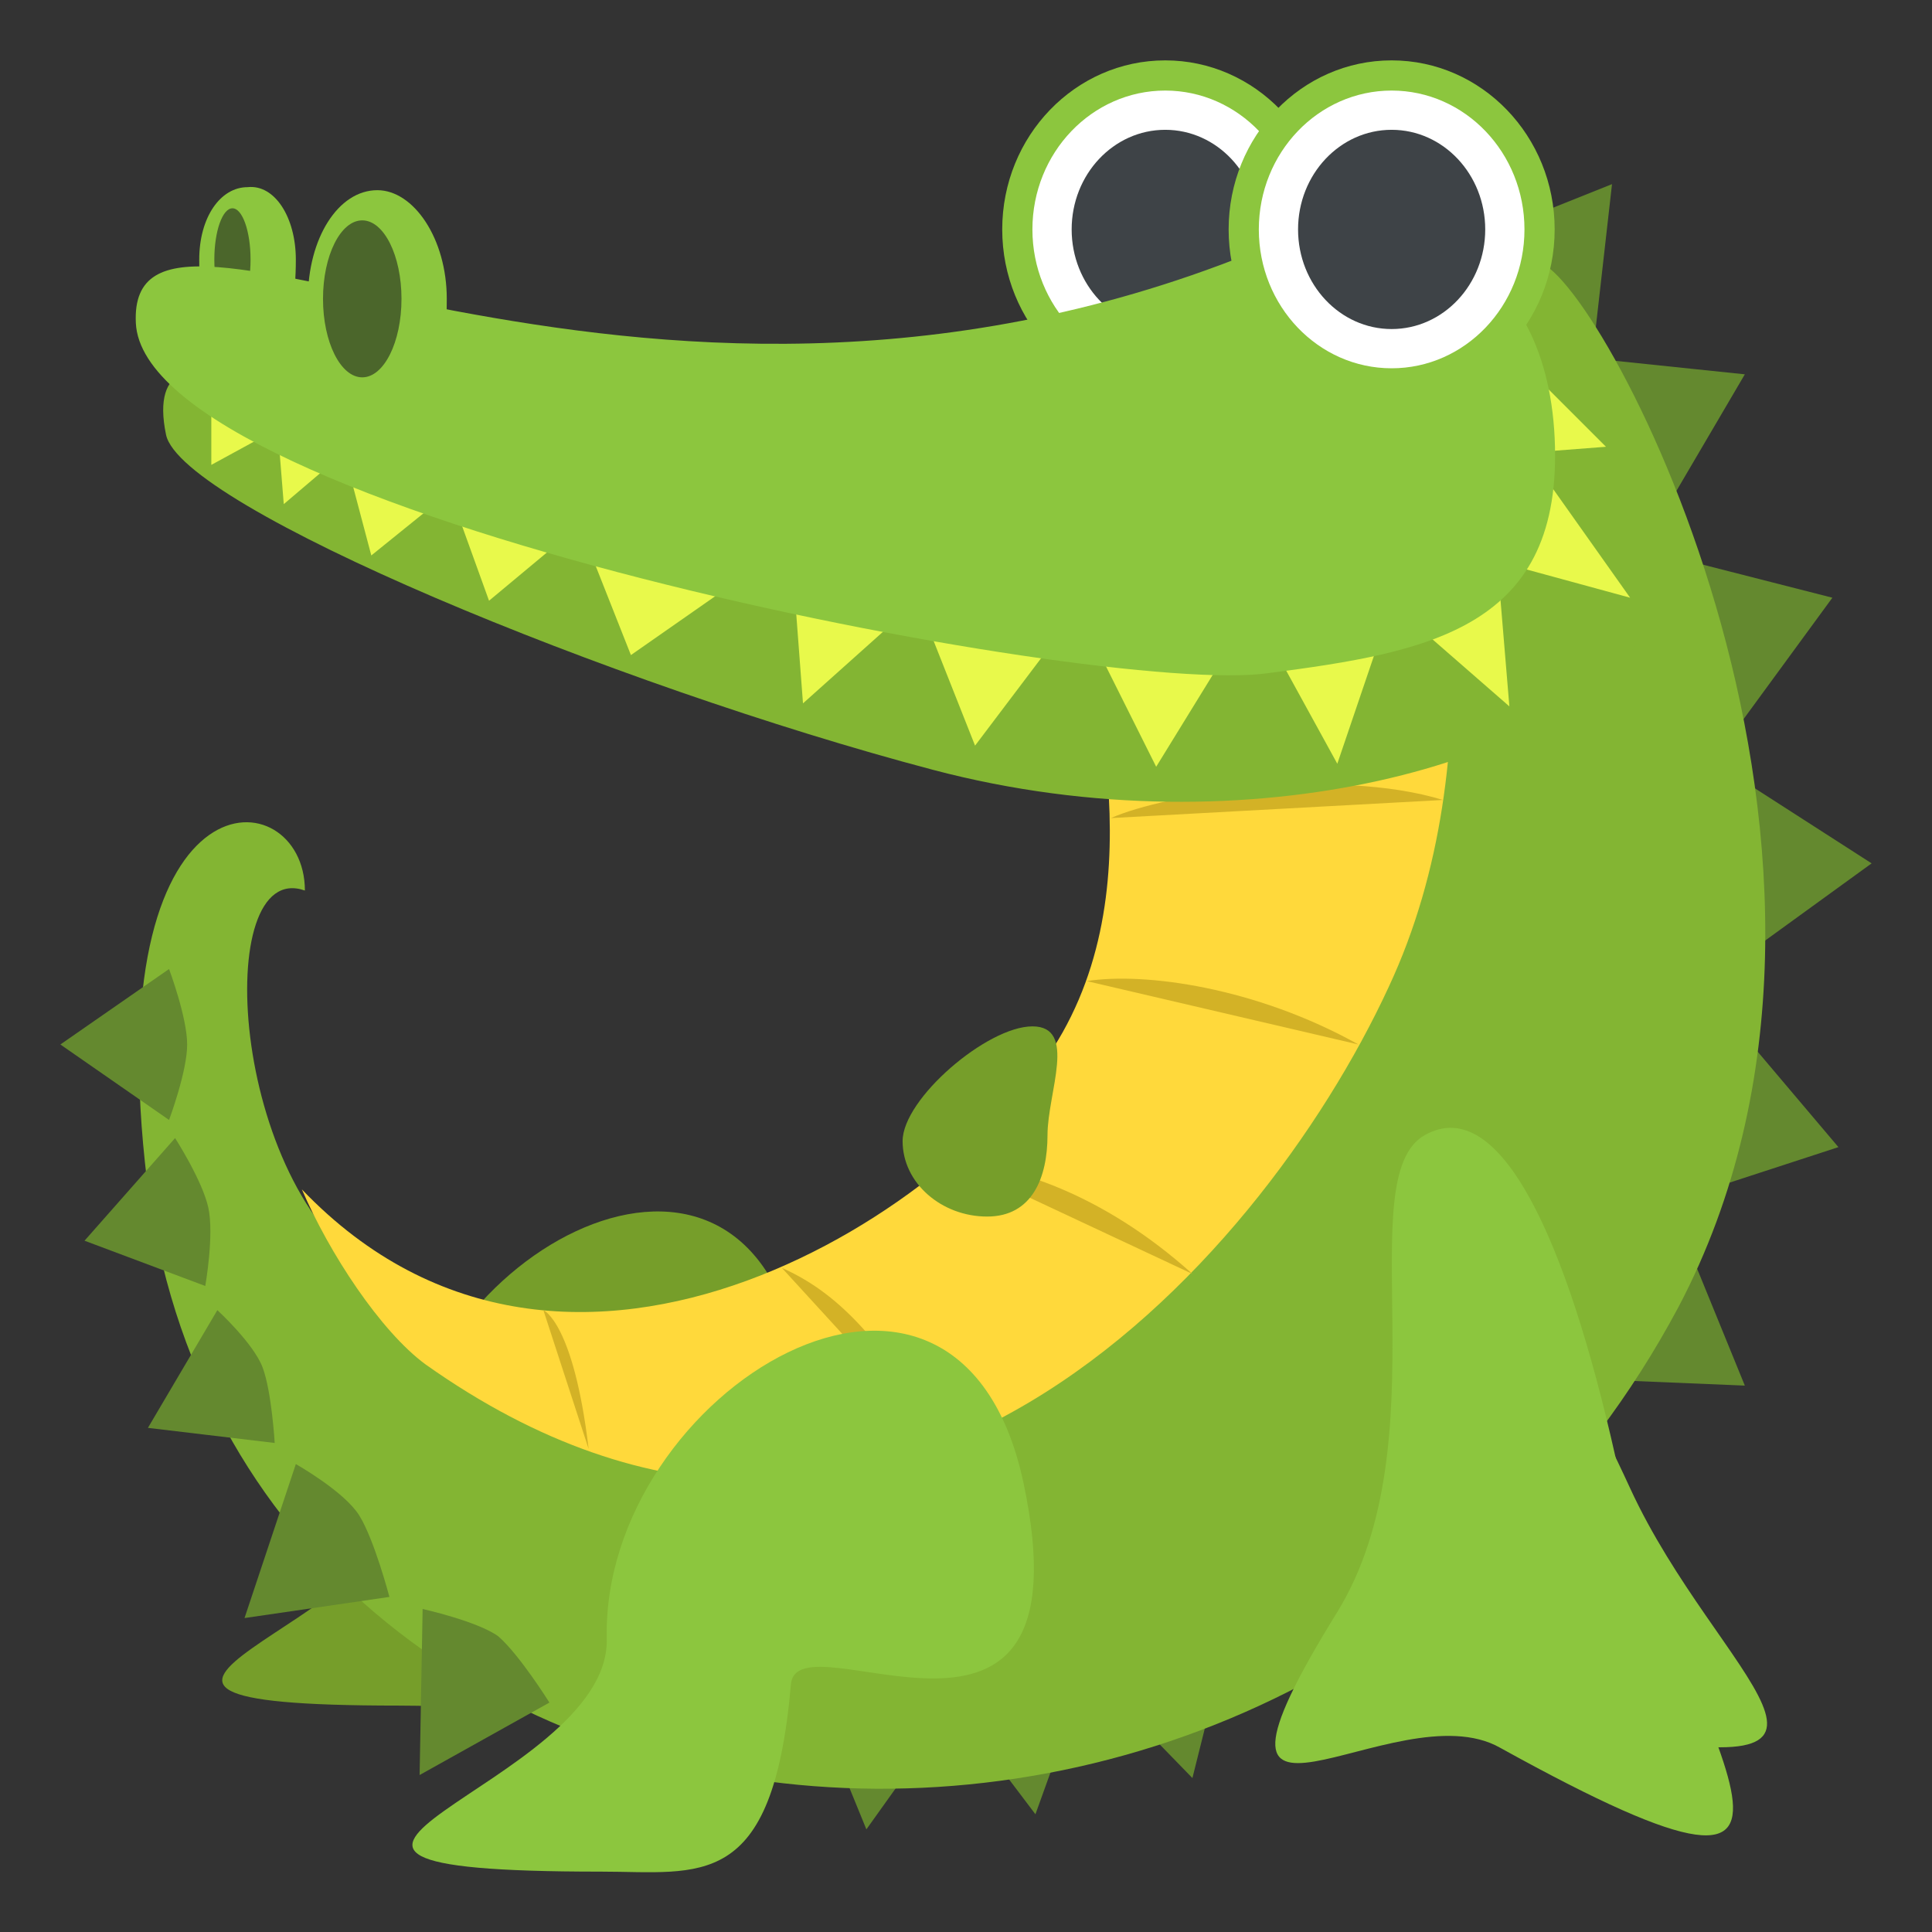 <svg xmlns="http://www.w3.org/2000/svg" viewBox="0 0 64 64" enable-background="new 0 0 64 64"><rect x="0" y="0" width="64" height="64" fill="#333333" stroke="none"/><g fill="#64892f"><path d="m28.7 60.6l3-4.2c0 0-1.5-1-2.4-1.1-.9-.1-2.6.4-2.6.4l2 4.9" /><path d="m34.3 60.1l1.8-5c0 0-1.7-.5-2.6-.3-.9.2-2.3 1.2-2.3 1.2l3.1 4.1" /><path d="m39.5 58.9l1.3-5.2c0 0-1.7-.2-2.6 0-.9.3-2.2 1.6-2.2 1.6l3.5 3.6" /><path d="m57.8 45.9l-2-4.9c0 0-1.5 1.1-2 1.9-.5.8-.8 2.8-.8 2.8l4.8.2" /><path d="m60.9 38l-3.3-3.9c0 0-1.1 1.5-1.3 2.5-.2 1 0 2.9 0 2.9l4.6-1.5" /><path d="m62 28.6l-4.2-2.7c0 0-.7 1.8-.6 2.8 0 1 .8 2.8.8 2.8l4-2.9" /><path d="m60.7 19.8l-4.7-1.2c0 0-.1 2 .2 2.9.3.9 1.5 2.4 1.5 2.4l3-4.1" /><path d="m57.8 12.4l-4.8-.5c0 0 .1 2 .4 2.9.4.9 1.7 2.2 1.7 2.2l2.7-4.6" /><path d="m53.4 6.1l-4.5 1.8c0 0 .8 1.7 1.5 2.4.7.6 2.4 1.1 2.4 1.1l.6-5.3" /></g><path d="m26.4 44.7c-2-9.3-13.2-2.7-13 4.7.1 4.4-13.5 7.1-.2 7.1 3.1 0 5.4.6 6-5.6.2-2.2 9.4 3.7 7.2-6.2" fill="#769e2a" /><path d="m51 8.7c2.1.6 12.4 19.8 4.6 34.6-12.6 23.6-48.2 20.2-50.8-4.8-1.4-13.2 5.3-12.7 5.3-9-3.1-1.1-2.5 9.8 2.3 12.7 10.9 6.6 19.9-2 23-7.6 3.1-5.7.5-12.7.5-15.5s15.1-10.4 15.1-10.4" fill="#83b533" /><path d="m14.1 45.2c15.1 10.7 27.6-3.2 31.9-12.5 3.6-7.7 1.7-16.8.9-22.3-4.5 2.5-11.2 6.5-11.2 8.3 0 2.7 2.7 9.8-.5 15.5s-16.3 14.5-25.2 5.2c.9 2.1 2.6 4.7 4.1 5.8" fill="#ffd93b" /><g fill="#8cc63e"><path d="m53.5 48.2c-1.6-7.1-3.8-12-6.3-10.6s.6 10.1-2.9 15.8c-5.7 9.2 1.9 2.5 5.4 4.5 13.2 7.3 5.9-.4 3.8-9.7" /><path d="m54 49.3c-2.2-4.8-4.4-7.9-6-6.2-1.6 1.7 1.9 13.7 4.7 14.2 10.5 2.1 4.2-1.7 1.3-8" /></g><g fill="#d3b226"><path d="m36.8 27.1c1.8-.8 7.4-1.7 11-.6" /><path d="m36 32.5c1.9-.3 5.6.2 9 2.1" /><path d="m31.6 38.5c1.9.1 4.9 1 7.9 3.7" /><path d="m25.9 42c1.8.8 3.3 2.3 5.4 5.9" /><path d="m18 43.4c0 0 1 .4 1.5 4.6" /></g><path d="m34.7 37.6c0 1.4-.5 2.7-2 2.7s-2.8-1.1-2.8-2.5 2.8-3.8 4.3-3.8.5 2.2.5 3.6" fill="#769e2a" /><path d="m33.9 49.1c-2.2-10.2-14-3-13.8 5.2.1 4.9-14.4 7.7-.2 7.7 3.3 0 5.7.7 6.3-6.2.2-2.4 10 4.1 7.7-6.7" fill="#8cc63e" /><g fill="#64892f"><path d="m2 34.6l3.6 2.5c0 0 .6-1.6.6-2.5s-.6-2.5-.6-2.5l-3.6 2.5" /><path d="m2.8 41.1l4 1.5c0 0 .3-1.7.1-2.6-.2-.9-1.1-2.3-1.1-2.3l-3 3.4" /><path d="m4.9 47.3l4.2.5c0 0-.1-1.7-.4-2.5-.3-.8-1.5-1.9-1.5-1.9l-2.3 3.9" /><path d="m8.1 53.6l4.8-.7c0 0-.5-1.9-1-2.7-.5-.8-2.1-1.7-2.1-1.7l-1.7 5.1" /><path d="m13.9 58.8l4.3-2.4c0 0-1-1.6-1.7-2.2-.7-.5-2.5-.9-2.5-.9l-.1 5.5" /></g><path d="M50.6,11c1.9,1.8,6.1,6.3,3.7,10.2s-12.8,7.1-23.4,4.3S6,16.8,5.5,14.4s1.1-2.4,2.2-1.6S50.6,11,50.6,11z" fill="#83b533" /><ellipse cx="38.6" cy="7.6" rx="5.4" ry="5.6" fill="#8cc63e" /><ellipse cx="38.6" cy="7.6" rx="4.4" ry="4.6" fill="#fff" /><ellipse cx="38.6" cy="7.6" rx="3.1" ry="3.3" fill="#3e4347" /><path fill="#e8f94b" d="m7 12.1v3.3l2.2-1.2.2 2.5 2-1.7.9 3.4 2.6-2.1 1.3 3.6 3-2.5 1.7 4.3 5.3-3.7.4 5.3 3.8-3.4 1.9 4.8 3.4-4.5 2.6 5.2 3.2-5.2 2.8 5.1 1.8-5.3 3.9 3.4-.4-4.8 4.4 1.2-3.4-4.8 2.6-.2-2.7-2.7-17.2 4.5-17.4-2.4z" /><path d="m9.8 8.6c0 2.5-.7 2.4-1.6 2.4-.9 0-1.6.1-1.6-2.4 0-1.4.7-2.4 1.6-2.4.9-.1 1.6 1 1.6 2.4" fill="#8cc63e" /><ellipse cx="7.7" cy="8.6" rx=".6" ry="1.7" fill="#4b662b" /><g fill="#8cc63e"><path d="m4.5 10.7c-.3-6.3 16.2 6 36.9-2.3 5-2 9.8-.1 10.1 6.1.3 6.3-4.1 7.1-9.5 7.8-5.6.8-37.2-5.3-37.5-11.6" /><path d="m14.8 9.9c0 3.7-1 3.6-2.3 3.6-1.3 0-2.3.1-2.3-3.6 0-2 1-3.6 2.3-3.6 1.2 0 2.3 1.6 2.3 3.6" /></g><ellipse cx="12" cy="9.9" rx="1.3" ry="2.6" fill="#4b662b" /><ellipse cx="46.1" cy="7.6" rx="5.4" ry="5.6" fill="#8cc63e" /><ellipse cx="46.1" cy="7.6" rx="4.4" ry="4.6" fill="#fff" /><ellipse cx="46.1" cy="7.6" rx="3.1" ry="3.3" fill="#3e4347" /></svg>